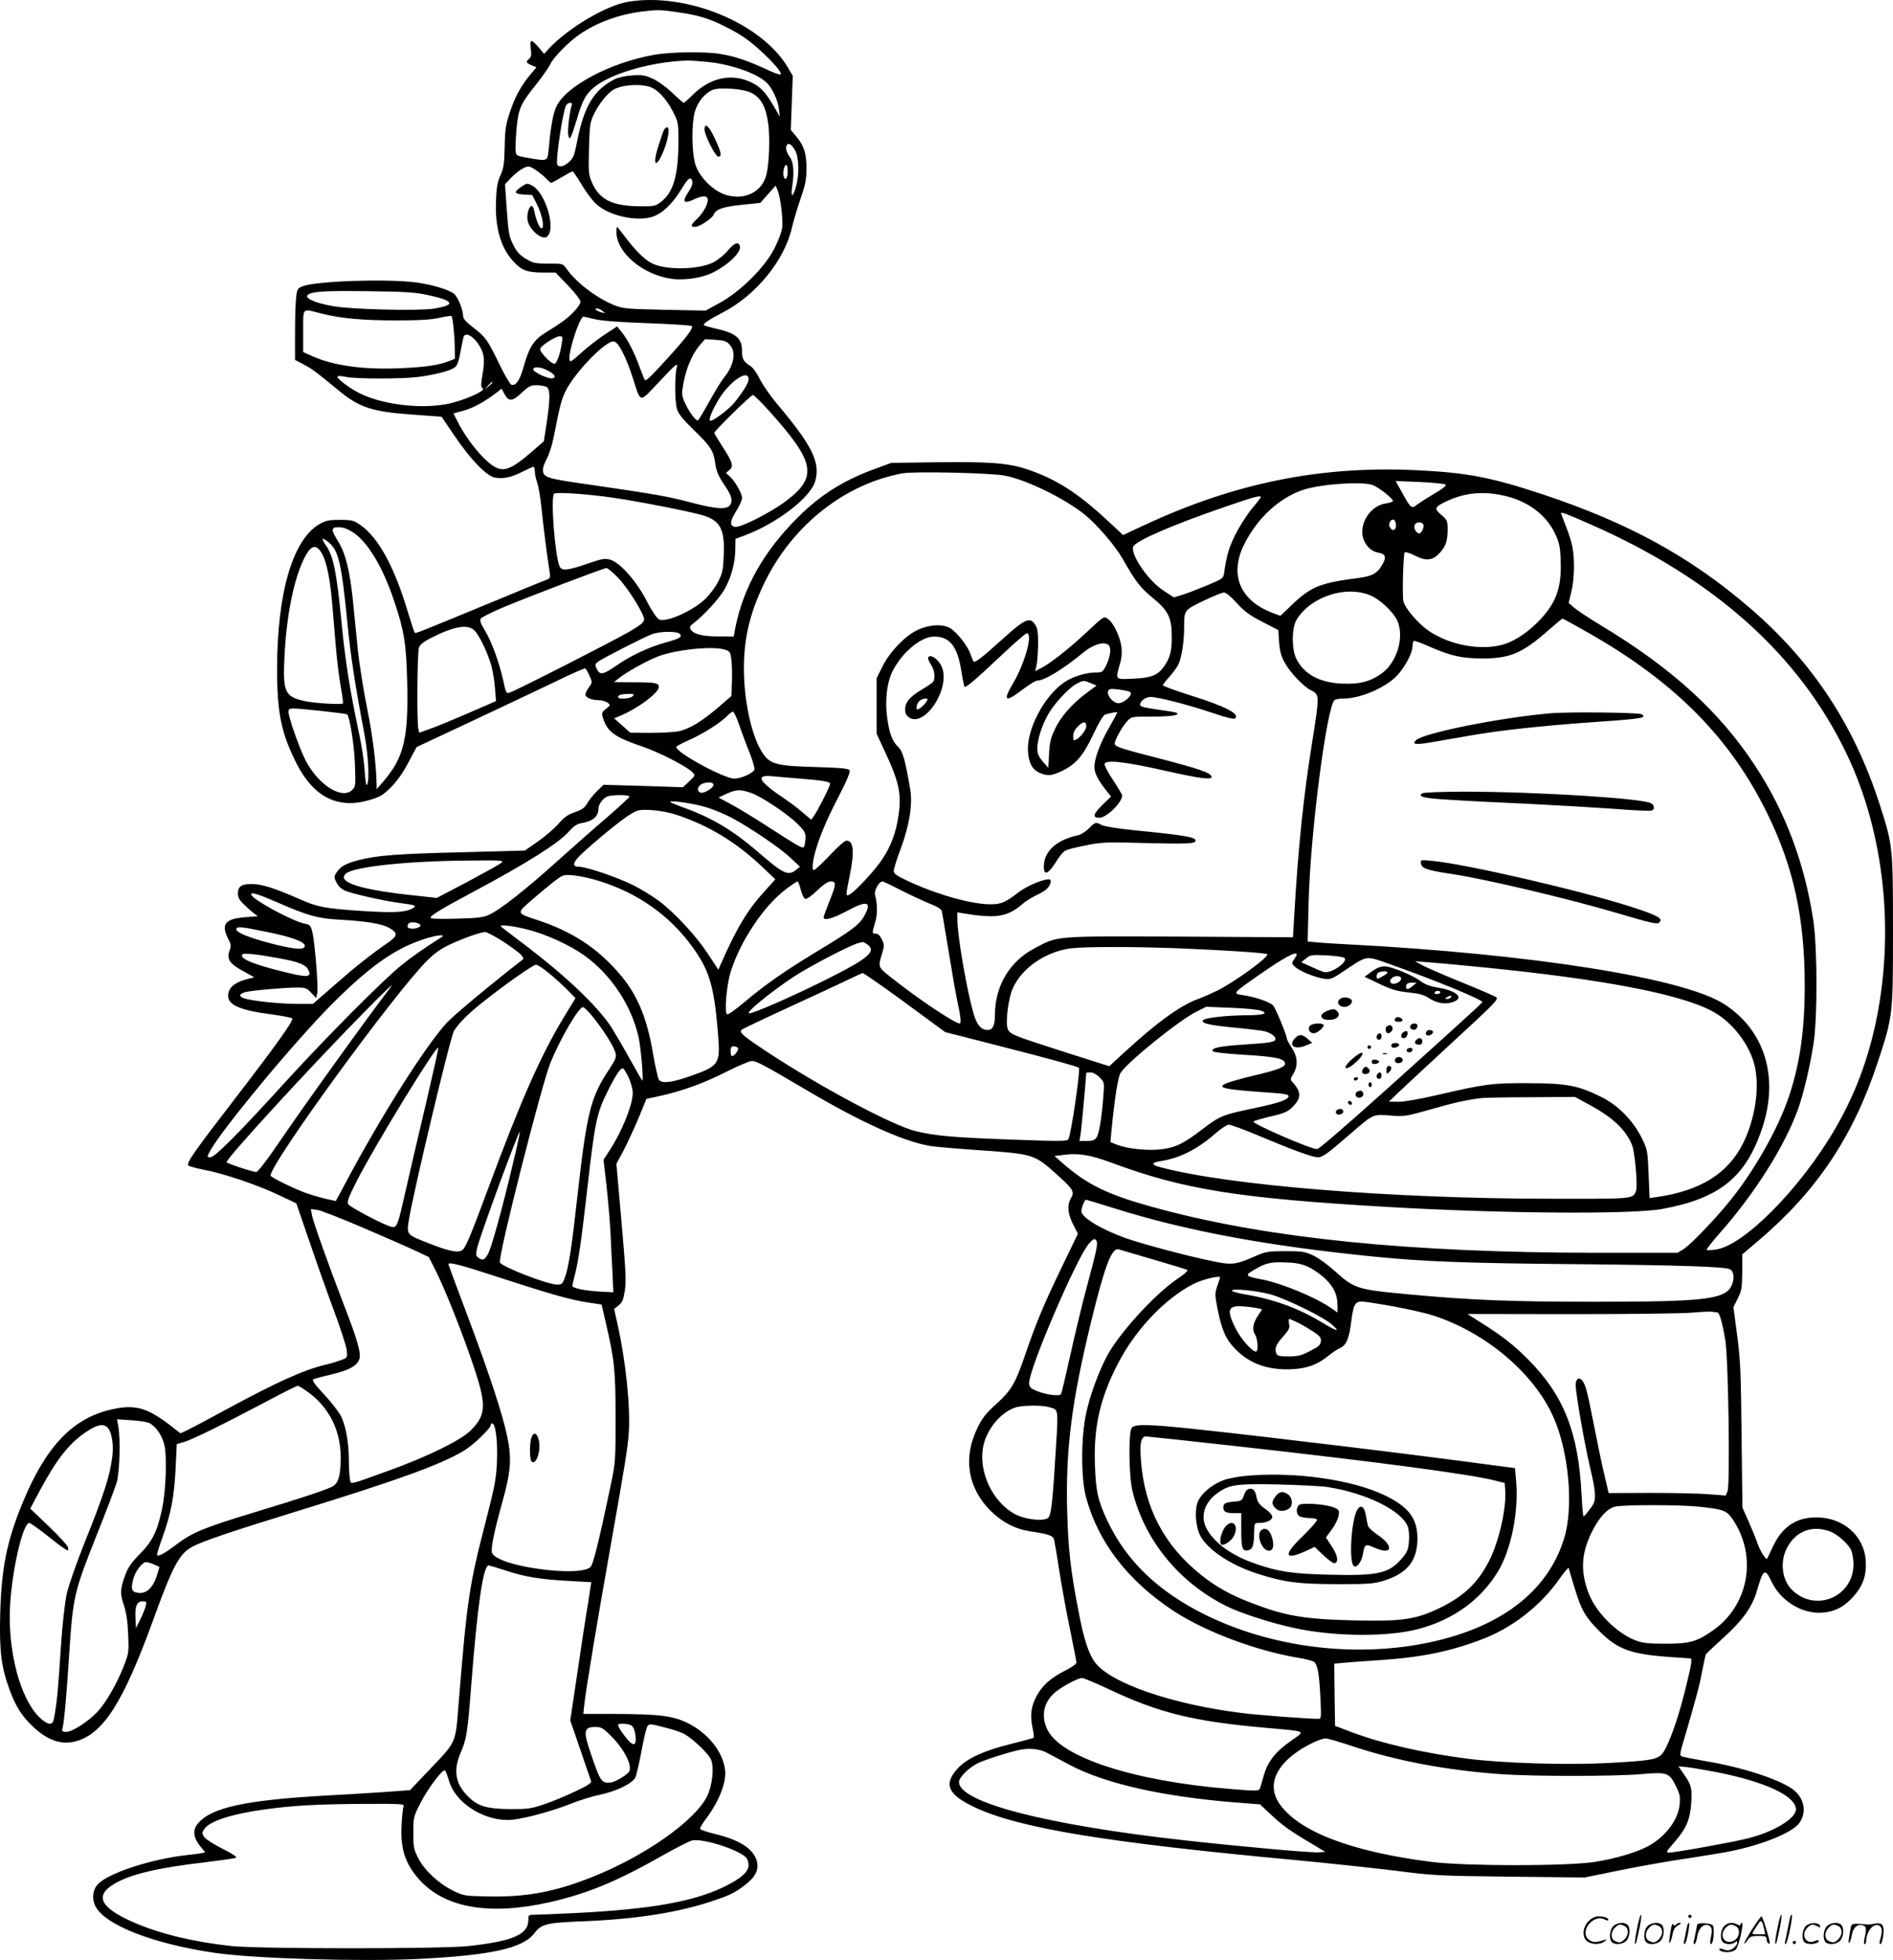 <svg version="1.0" xmlns="http://www.w3.org/2000/svg"
  viewBox="0 0 1160.342 1200.71"
 preserveAspectRatio="xMidYMid meet">
<g transform="translate(-1.158,1200.983) scale(0.1,-0.1)"
fill="#000000" stroke="none">
<path d="M3862 11999 c-134 -22 -367 -160 -486 -287 l-29 -32 -34 40 c-46 53
-56 51 -48 -8 5 -38 3 -51 -9 -61 -23 -19 -20 -27 14 -41 l30 -12 -31 -37
c-61 -72 -100 -142 -130 -233 -27 -80 -32 -109 -34 -218 -2 -105 -7 -133 -26
-175 -18 -39 -24 -73 -27 -150 -7 -167 27 -289 104 -374 52 -58 86 -71 190
-71 l71 0 77 -80 c42 -44 76 -88 76 -99 0 -11 -19 -39 -43 -63 -42 -43 -69
-62 -179 -131 -66 -41 -95 -89 -128 -208 -21 -78 -48 -116 -74 -106 -9 4 -43
62 -76 131 -71 146 -82 161 -161 222 -41 31 -59 52 -59 68 0 37 -30 112 -53
134 -29 26 -137 59 -239 72 -184 23 -617 8 -694 -25 -28 -11 -32 -18 -37 -66
-4 -30 -7 -128 -7 -219 l0 -165 53 -28 c52 -27 82 -50 214 -159 129 -106 204
-131 465 -149 l166 -12 79 -116 c97 -144 196 -247 248 -257 52 -9 101 1 169
36 32 16 63 30 67 30 5 0 9 -13 9 -29 0 -16 7 -47 15 -70 8 -22 19 -89 25
-148 12 -116 36 -308 49 -386 7 -44 6 -49 -13 -57 -12 -4 -165 -67 -341 -140
-463 -191 -466 -192 -471 -187 -3 3 -23 63 -44 133 -83 276 -180 451 -289 527
-42 29 -52 32 -126 32 -69 0 -86 -4 -127 -27 -163 -96 -258 -423 -258 -889 0
-270 27 -396 122 -582 106 -204 255 -276 449 -217 61 18 80 30 128 78 36 36
75 91 106 151 l50 94 335 157 c184 86 415 196 514 243 98 48 182 85 185 82 4
-2 16 -22 26 -45 18 -40 18 -41 -3 -70 -12 -16 -22 -36 -22 -45 0 -19 39 -35
84 -35 18 0 41 -7 52 -15 18 -14 18 -15 -10 -38 -27 -22 -28 -25 -17 -60 27
-82 73 -114 238 -170 102 -34 279 -125 310 -159 17 -19 16 -21 -21 -55 l-38
-36 -244 8 -243 7 -40 -39 c-22 -21 -48 -54 -59 -73 -15 -28 -30 -39 -75 -55
-44 -15 -68 -32 -102 -72 -25 -28 -81 -77 -126 -108 l-80 -56 -377 -10 c-405
-10 -525 -19 -640 -48 -81 -21 -114 -39 -138 -77 -16 -24 -16 -28 0 -60 11
-23 29 -40 53 -51 48 -19 225 -60 328 -74 110 -15 116 -17 82 -36 -45 -23
-118 -26 -307 -14 -226 15 -273 24 -383 73 -150 66 -228 91 -288 92 -67 1 -89
-14 -89 -59 0 -27 10 -42 56 -84 30 -28 61 -52 67 -53 7 0 -27 -4 -75 -7 -126
-9 -153 -42 -108 -132 19 -35 19 -44 8 -75 -18 -50 2 -79 85 -124 l67 -37 -59
-16 c-66 -19 -101 -52 -101 -98 0 -57 76 -89 270 -114 63 -9 118 -19 123 -24
11 -11 -100 -166 -358 -501 -242 -314 -293 -386 -279 -400 5 -5 48 -17 94 -26
119 -22 332 -94 460 -155 l108 -51 78 -227 c42 -124 110 -316 151 -426 41
-110 77 -221 80 -246 5 -46 5 -46 -33 -61 -22 -8 -64 -21 -94 -28 -133 -31
-297 -105 -595 -266 -121 -66 -237 -127 -258 -137 l-39 -18 -71 55 c-136 103
-211 123 -349 92 -240 -53 -405 -226 -548 -573 -96 -232 -130 -402 -137 -678
-6 -228 6 -328 57 -466 37 -102 75 -162 145 -228 90 -85 177 -114 267 -87 165
48 287 242 468 740 120 331 160 406 238 449 62 34 245 96 642 218 617 190 880
285 1021 369 61 36 169 139 169 161 0 5 4 9 9 9 20 0 34 -109 29 -232 -5 -110
-13 -151 -72 -381 -98 -378 -112 -475 -161 -1077 -24 -287 -5 -246 -204 -456
l-96 -101 -165 -12 c-91 -6 -248 -16 -350 -21 -494 -28 -702 -73 -785 -171
-34 -41 -29 -85 14 -140 l31 -37 -28 -6 c-15 -2 -54 -8 -87 -11 -216 -24 -480
-110 -543 -178 -32 -34 -38 -86 -17 -132 56 -117 352 -233 735 -289 243 -35
885 -54 1244 -37 447 22 642 65 713 157 44 58 72 65 307 74 318 13 570 53 777
121 114 38 139 50 205 99 65 49 89 95 75 148 -21 75 -103 129 -254 166 -50 12
-92 26 -94 32 -2 5 15 34 38 64 80 107 125 224 115 299 -15 113 -108 227 -233
287 -90 43 -173 53 -447 54 l-189 0 7 63 c9 85 84 537 152 917 101 573 113
644 120 745 10 159 -18 431 -68 658 l-22 98 28 22 c22 18 29 35 38 92 9 59 5
127 -21 422 l-31 353 44 82 c24 46 65 135 92 199 l48 117 75 16 c139 30 275
79 411 148 74 37 146 68 160 68 29 0 74 -24 345 -184 321 -189 576 -305 739
-335 30 -6 160 -17 288 -26 354 -24 359 -26 493 -146 104 -93 115 -110 92
-148 -25 -43 -21 -96 12 -161 l30 -58 -98 -203 c-112 -232 -160 -347 -225
-538 -61 -178 -85 -218 -177 -302 -62 -55 -86 -86 -114 -143 -92 -184 -63
-370 79 -512 72 -71 152 -112 246 -126 110 -16 137 -26 143 -51 3 -12 18 -98
32 -192 15 -93 44 -255 66 -359 21 -104 39 -195 39 -202 0 -8 -32 -30 -70 -49
-87 -44 -138 -89 -173 -153 -35 -64 -42 -119 -27 -192 7 -33 11 -63 8 -66 -3
-2 -66 -20 -141 -38 -165 -41 -269 -89 -325 -150 -90 -98 -60 -162 111 -241
273 -126 803 -213 1957 -320 211 -20 490 -50 620 -66 223 -29 258 -31 695 -36
l460 -5 225 46 c124 25 306 57 405 71 99 15 221 35 270 45 197 41 375 114 416
172 48 67 30 155 -41 207 -85 62 -319 137 -535 172 -74 13 -140 26 -147 30 -9
6 -8 20 4 61 87 295 108 376 123 458 10 52 20 100 24 106 3 5 52 51 108 102
118 107 175 187 204 286 38 134 50 141 89 58 52 -112 173 -192 290 -192 86 0
151 30 212 99 60 67 82 131 76 222 -11 152 -139 263 -303 263 -125 0 -211 -59
-268 -183 -17 -36 -32 -68 -33 -70 -8 -9 -44 48 -59 93 -9 27 -34 88 -55 135
l-38 86 -5 440 c-4 384 -7 462 -27 613 l-23 174 26 52 c24 47 27 64 28 162 l0
109 100 85 c357 303 580 637 729 1088 95 288 95 286 95 812 0 515 -1 521 -81
770 -157 488 -413 876 -797 1206 -363 312 -740 519 -1265 694 -317 105 -464
134 -772 149 -591 29 -1116 -77 -1669 -334 l-135 -63 -99 92 c-183 169 -312
251 -490 311 -114 38 -231 47 -547 43 l-285 -4 -85 -31 c-204 -73 -345 -161
-488 -303 -207 -206 -333 -428 -382 -672 l-11 -58 -92 1 c-100 0 -154 14 -171
42 -9 15 -6 22 18 40 59 44 152 145 186 202 42 70 69 168 69 252 l1 62 55 20
c200 75 407 234 434 334 32 115 -19 218 -238 477 -39 47 -85 113 -102 148 -17
35 -42 70 -57 79 -42 26 -52 43 -52 93 0 77 -35 108 -157 136 -37 8 -71 18
-76 21 -11 7 29 34 114 78 204 105 379 319 425 520 9 39 32 117 52 175 30 86
37 119 37 185 0 95 -14 140 -61 197 l-35 42 6 165 6 166 -29 50 c-161 273
-622 463 -980 404z m303 -64 c126 -18 190 -37 288 -86 102 -51 154 -87 239
-167 74 -70 114 -119 104 -129 -3 -3 -45 12 -93 35 -111 51 -192 78 -274 91
-93 16 -303 13 -403 -4 -270 -47 -544 -191 -604 -318 -20 -41 -34 -119 -47
-259 -8 -78 -3 -77 -130 -55 -68 12 -70 13 -73 44 -2 18 1 79 6 136 12 123 23
149 122 272 39 50 77 104 85 122 16 38 114 138 179 182 106 73 237 121 381
140 100 12 109 12 220 -4z m190 -305 c143 -16 293 -69 353 -124 35 -31 72
-109 78 -164 l6 -47 -34 58 c-53 92 -86 127 -147 155 -119 54 -249 25 -354
-80 -26 -26 -51 -48 -54 -48 -4 0 -35 27 -69 60 -36 34 -87 72 -120 87 -48 22
-66 25 -128 21 -40 -3 -86 -13 -106 -23 -127 -65 -188 -165 -230 -377 -17 -89
-24 -107 -50 -130 -32 -30 -65 -36 -73 -15 -10 27 34 321 54 360 12 22 44 23
35 1 -13 -34 -27 -157 -21 -182 6 -24 8 -25 16 -9 6 10 22 57 36 104 32 111
53 152 100 193 99 87 354 162 578 169 22 0 81 -4 130 -9z m-371 -149 c51 -12
107 -68 151 -152 34 -66 35 -69 35 -185 0 -208 -31 -313 -107 -371 -34 -26
-43 -28 -127 -27 -171 1 -251 41 -296 146 -21 49 -22 63 -18 209 4 147 6 160
33 215 30 61 84 127 119 146 49 26 141 35 210 19z m633 -40 c60 -30 90 -87
104 -192 11 -87 5 -246 -12 -311 -27 -104 -131 -156 -245 -123 -77 22 -163
106 -189 184 -24 74 -26 254 -3 331 18 57 61 110 108 129 42 18 189 7 237 -18z
m268 -352 c24 -41 27 -148 6 -222 -19 -67 -34 -70 -24 -5 14 95 9 155 -15 187
-22 30 -28 61 -15 75 12 11 27 0 48 -35z m-45 -128 c0 -44 -15 -63 -25 -32 -7
23 4 71 16 71 5 0 9 -18 9 -39z m-1534 0 c21 -15 48 -38 58 -50 11 -11 22 -21
26 -21 4 0 34 16 66 35 32 19 61 35 65 35 4 0 29 -36 56 -81 26 -45 66 -98 89
-119 76 -70 238 -108 339 -80 61 17 125 77 179 164 46 76 61 88 71 56 4 -14
-3 -35 -24 -67 -41 -61 -29 -75 38 -43 52 24 81 22 81 -6 0 -28 -29 -80 -65
-114 -41 -40 -43 -50 -12 -50 26 0 105 52 113 75 13 33 60 49 173 60 l113 12
47 53 47 53 11 -26 c18 -39 36 -184 29 -234 -3 -24 -25 -81 -48 -126 -59 -116
-207 -262 -332 -331 l-89 -49 -251 5 c-236 5 -255 7 -311 29 -108 44 -234 140
-292 224 -21 30 -23 30 -110 30 -82 0 -94 3 -139 30 -37 23 -56 43 -77 86 -25
49 -29 74 -39 213 l-11 157 34 36 c39 41 87 73 110 73 9 0 34 -13 55 -29z
m-670 -759 c161 -35 172 -61 34 -83 -95 -15 -502 -5 -615 15 -117 20 -185 52
-153 72 30 19 101 23 363 20 235 -3 295 -7 371 -24z m1070 -98 c18 -14 18 -15
-6 -8 -31 8 -50 24 -29 24 8 0 24 -7 35 -16z m-1728 -14 c123 -31 253 -43 462
-43 141 0 214 4 265 16 38 8 72 13 74 11 8 -8 19 -115 20 -190 l1 -72 -38 -15
c-60 -24 -141 -36 -295 -43 -224 -10 -408 15 -539 73 l-58 26 0 128 c0 148 -9
139 108 109z m1677 -35 c40 -10 149 -19 324 -25 145 -5 268 -13 273 -18 11
-11 -28 -64 -144 -192 -107 -118 -136 -146 -144 -138 -2 3 -16 36 -30 74 -31
89 -78 180 -113 221 l-27 33 -76 -50 c-41 -27 -106 -77 -144 -112 -62 -56 -69
-60 -72 -40 -7 48 63 262 86 262 4 0 34 -7 67 -15z m-729 -130 c18 -20 39 -55
45 -78 10 -39 10 -61 -7 -166 -5 -31 -3 -45 7 -51 22 -14 -128 -79 -223 -96
-166 -31 -393 -2 -531 66 -66 33 -146 94 -136 104 4 4 26 2 50 -3 55 -13 340
-13 439 -1 104 13 201 38 228 58 17 13 25 36 37 100 8 45 17 87 20 92 12 19
38 10 71 -25z m529 -20 c-9 -61 -29 -118 -43 -123 -19 -6 -96 73 -89 92 8 21
95 76 120 76 17 0 19 -5 12 -45z m1031 -9 c40 -45 24 -127 -38 -201 -14 -17
-53 -81 -87 -142 -34 -62 -66 -115 -71 -118 -12 -7 -55 51 -81 109 -19 43 -20
54 -9 113 15 90 54 183 97 233 l36 42 65 -4 c55 -4 68 -8 88 -32z m-660 -40
c18 -33 47 -105 64 -160 52 -160 36 -158 166 -21 100 106 112 116 104 85 -13
-47 -13 -205 1 -255 8 -29 34 -62 104 -130 102 -99 120 -126 130 -200 8 -55
20 -82 64 -147 38 -57 46 -88 27 -113 -20 -28 -83 -24 -226 13 -149 40 -231
54 -594 107 -318 45 -326 48 -326 101 0 12 11 41 24 65 13 24 32 82 41 129 40
202 48 232 75 287 58 115 246 308 294 301 14 -2 31 -22 52 -62z m-452 -119
c41 -22 49 -40 22 -45 -23 -5 -116 39 -116 54 0 21 50 17 94 -9z m1226 -50 c0
-23 -30 -73 -87 -144 -37 -45 -139 -120 -149 -110 -9 9 12 61 52 128 66 111
184 192 184 126z m-1570 -20 c0 -2 -10 -12 -22 -23 l-23 -19 19 23 c18 21 26
27 26 19z m331 -27 c24 -13 24 -71 1 -225 l-17 -109 -80 -69 c-101 -88 -152
-113 -200 -97 -65 21 -183 158 -248 286 l-26 51 65 18 c58 16 131 56 205 114
l25 20 19 -35 c25 -46 48 -44 106 11 41 38 54 45 89 45 23 0 50 -5 61 -10z
m1369 -152 c279 -311 295 -400 99 -548 -93 -70 -276 -163 -311 -158 -35 5 -33
36 7 98 19 30 35 66 35 80 0 28 -44 104 -78 134 l-21 18 21 18 c28 22 21 48
-42 144 -27 42 -50 80 -50 84 0 12 224 232 237 232 6 0 53 -46 103 -102z
m1440 -392 c131 -24 366 -139 491 -239 74 -60 186 -190 231 -269 81 -142 109
-178 182 -238 99 -81 120 -123 120 -240 1 -90 -10 -132 -51 -188 -37 -50 -76
-65 -185 -70 -113 -5 -110 -8 -82 89 11 35 14 71 10 103 -7 62 -50 152 -82
173 -28 18 -21 23 -141 -89 -96 -90 -216 -184 -266 -209 l-40 -21 9 39 c4 21
8 79 9 128 0 71 -4 97 -18 118 -33 50 -62 37 -211 -98 -114 -103 -158 -137
-167 -128 -3 5 -12 25 -19 46 -15 47 -81 132 -123 158 -42 25 -111 25 -184 -3
-79 -29 -185 -135 -233 -233 l-35 -70 0 -170 0 -170 51 -110 c86 -183 102
-259 84 -385 -15 -108 -45 -190 -99 -272 -46 -70 -166 -199 -203 -219 -23 -12
-23 -6 2 116 30 148 24 215 -20 215 -10 0 -54 -38 -102 -90 -47 -49 -90 -90
-97 -90 -9 0 -10 13 -6 48 13 88 66 227 150 388 57 110 80 165 74 175 -6 11
-52 15 -211 20 -236 6 -277 17 -323 87 -58 88 -103 269 -112 452 -10 217 27
392 127 595 172 349 490 600 844 665 73 13 535 3 626 -14z m2703 -55 c6 -6
-21 -27 -69 -55 -44 -26 -91 -56 -107 -68 -33 -27 -38 -23 -92 76 l-39 69 149
-6 c82 -4 153 -11 158 -16z m-452 -1 c35 -10 129 -83 129 -100 0 -4 -21 -11
-47 -15 -86 -13 -155 -112 -139 -199 10 -52 50 -95 97 -102 46 -8 51 -29 19
-81 -28 -47 -60 -63 -142 -74 -234 -30 -290 -53 -405 -162 l-73 -70 -48 18
c-201 76 -267 236 -173 422 81 161 216 285 364 333 107 34 341 51 418 30z
m-4646 -80 c157 -23 461 -83 541 -106 110 -32 139 -85 132 -246 -4 -91 -8
-110 -35 -163 -17 -33 -54 -82 -82 -108 -56 -53 -172 -113 -237 -123 -38 -6
-43 -4 -67 27 -13 19 -35 54 -47 79 -63 125 -165 242 -228 261 -33 9 -49 7
-141 -25 -126 -43 -158 -46 -171 -12 -28 76 -54 418 -32 441 11 12 210 -2 367
-25z m5448 15 c149 -31 265 -116 321 -235 26 -56 31 -79 34 -166 5 -123 -14
-207 -64 -283 -73 -109 -198 -207 -297 -232 -137 -35 -318 0 -445 84 -64 43
-147 138 -158 183 -8 32 -1 291 8 300 5 4 33 -5 63 -20 69 -36 110 -30 154 19
36 42 46 71 46 144 0 50 -3 56 -39 87 -47 40 -42 49 44 88 104 47 212 57 333
31z m-1483 -11 c0 -3 -25 -36 -56 -72 -30 -37 -75 -107 -100 -157 -40 -81 -53
-125 -69 -235 -5 -34 -8 -36 -111 -79 -58 -24 -126 -50 -151 -57 l-46 -14 -64
42 c-98 63 -213 237 -182 274 32 39 243 129 534 230 199 69 245 82 245 68z
m2020 -166 c758 -333 1279 -799 1569 -1403 236 -489 300 -1112 175 -1675 -52
-230 -130 -431 -247 -631 -211 -361 -557 -711 -728 -734 -28 -4 -53 -5 -56 -2
-3 3 32 48 77 99 216 243 401 536 483 763 34 95 72 257 94 395 26 164 25 595
-1 765 -53 347 -171 662 -355 942 -219 334 -510 599 -950 864 -68 41 -139 88
-159 105 l-35 30 16 67 c19 74 22 198 7 276 -5 28 -23 86 -40 127 -16 42 -30
78 -30 80 0 9 40 -6 180 -68z m-1192 3 c5 -34 -16 -51 -33 -27 -10 14 -11 24
-4 38 13 24 33 18 37 -11z m168 -5 c7 -19 -14 -58 -28 -54 -19 7 -32 34 -25
52 8 20 46 21 53 2z m-6564 -45 c93 -59 187 -215 258 -430 59 -177 71 -252 77
-471 10 -365 -18 -482 -152 -635 l-35 -40 0 30 c-2 120 -24 300 -59 470 -22
110 -47 269 -56 353 -8 83 -22 219 -30 301 -19 185 -45 289 -90 363 -46 74
-46 88 3 88 25 0 54 -10 84 -29z m-143 -66 c58 -50 76 -126 112 -490 19 -201
50 -399 104 -680 24 -129 33 -287 16 -313 -5 -8 -10 26 -14 85 -3 54 -18 152
-32 218 -59 276 -87 454 -111 702 -28 291 -49 397 -94 461 -33 47 -26 54 19
17z m-42 -70 c28 -51 49 -158 62 -315 6 -69 15 -186 22 -260 6 -74 19 -180 29
-235 10 -55 16 -102 14 -104 -8 -9 -168 0 -231 13 -125 27 -138 54 -128 266
11 237 51 453 110 585 47 107 83 121 122 50z m1812 -143 c61 -63 161 -223 161
-257 0 -16 -21 -34 -87 -73 -92 -54 -702 -365 -739 -376 -19 -6 -22 1 -38 76
-24 109 -69 233 -112 305 -25 41 -33 62 -26 73 5 8 67 39 138 69 160 67 614
240 633 241 7 0 38 -26 70 -58z m4618 -112 c54 -24 129 -94 156 -145 50 -98 6
-259 -91 -330 -71 -51 -136 -68 -245 -63 -137 6 -231 57 -279 151 -30 59 -29
191 1 240 88 144 307 214 458 147z m-825 -44 c46 -51 77 -74 156 -115 l99 -51
5 -73 c4 -55 12 -86 33 -124 32 -60 114 -147 159 -170 57 -29 57 -27 12 -312
-55 -342 -87 -650 -112 -1084 l-7 -119 -691 4 c-775 3 -746 6 -890 -70 -157
-82 -246 -232 -246 -414 0 -60 -14 -88 -43 -88 -41 0 -66 28 -87 98 -41 138
-99 475 -100 575 l0 48 33 -6 c204 -34 273 -23 365 56 17 16 56 40 85 54 59
27 83 50 89 80 2 15 -2 19 -18 18 -41 -4 -132 -44 -174 -76 -87 -66 -111 -77
-177 -77 -116 0 -324 58 -505 142 -71 33 -88 45 -88 63 0 12 18 69 40 128 55
146 77 278 61 371 -30 177 -46 234 -73 259 -37 35 -56 85 -69 186 -13 101 -1
207 31 273 56 117 175 218 257 218 96 0 143 -58 167 -209 8 -51 17 -96 20 -98
8 -8 70 45 230 196 76 72 144 131 152 131 38 0 -11 -179 -81 -300 -69 -116
-55 -128 54 -45 40 30 80 55 89 55 45 0 159 69 290 177 57 46 121 64 148 42
20 -16 12 -73 -16 -130 -19 -36 -23 -39 -63 -39 -60 0 -143 -26 -193 -61 -124
-85 -231 -291 -221 -425 5 -71 28 -111 74 -130 48 -20 73 -17 141 16 82 42
125 93 187 225 34 72 60 115 72 118 44 12 73 17 73 12 0 -2 -22 -44 -49 -91
-56 -97 -91 -191 -91 -243 0 -37 21 -79 72 -143 l30 -38 -51 -49 c-59 -58 -65
-81 -21 -81 45 0 140 94 140 137 0 5 -25 47 -55 93 -31 46 -54 91 -53 99 6 28
118 16 359 -38 231 -52 304 -61 297 -38 -8 23 -74 46 -303 106 -246 63 -279
74 -290 90 -8 14 41 104 76 143 27 28 27 28 156 28 116 0 170 9 147 23 -5 3
-45 10 -89 16 -118 17 -135 21 -135 34 0 22 34 47 64 47 47 0 225 -46 375 -96
91 -31 137 -42 144 -35 29 29 -63 75 -290 146 -84 27 -153 52 -153 57 0 5 17
27 39 51 21 23 45 56 54 73 21 40 37 140 37 229 0 108 -1 106 118 164 58 28
115 51 126 51 13 0 43 -25 78 -64z m2163 -187 c525 -299 865 -643 1090 -1104
160 -326 228 -637 229 -1045 0 -277 -28 -480 -95 -682 -64 -195 -211 -456
-362 -643 -92 -114 -242 -270 -285 -297 l-37 -23 -505 0 c-1128 1 -1988 87
-2660 266 -326 87 -450 146 -615 292 l-40 35 59 7 c90 12 163 -1 293 -49 439
-163 774 -217 1688 -270 697 -41 1501 -47 1688 -12 351 65 511 195 611 497
103 310 15 597 -233 757 -247 160 -1178 308 -2316 367 -60 3 -139 8 -174 11
l-64 6 6 241 c10 418 112 1208 160 1239 6 4 29 8 51 8 106 0 261 67 331 141
50 54 95 139 95 181 0 15 3 29 8 31 4 3 48 -13 97 -35 131 -57 194 -71 320
-72 173 -1 251 33 414 178 41 36 77 66 80 66 4 0 78 -41 166 -91z m-6836 19
c30 -27 86 -146 106 -222 8 -33 18 -94 21 -135 l6 -76 -158 -69 c-88 -38 -193
-82 -235 -97 l-77 -28 -6 22 c-10 37 -7 474 4 501 6 17 31 36 72 57 142 72
225 87 267 47z m1260 -22 c16 -19 1 -28 -94 -54 -104 -30 -208 -79 -300 -143
-79 -54 -97 -57 -117 -14 -10 22 -8 28 8 40 25 20 286 153 333 170 49 18 155
19 170 1z m279 -97 c28 -9 31 -16 37 -62 3 -29 5 -90 3 -137 l-3 -84 -79 -68
c-102 -88 -181 -136 -246 -148 -29 -6 -107 -10 -174 -10 l-121 1 -49 44 -50
44 47 20 c103 44 227 138 227 172 0 25 -20 29 -153 29 l-122 1 29 23 c42 35
167 105 235 132 109 44 346 69 419 43z m2239 -204 l36 -15 -59 -44 c-88 -64
-161 -147 -196 -223 -26 -54 -33 -84 -36 -152 l-5 -85 -33 38 c-27 32 -34 48
-34 83 0 51 28 139 66 206 35 63 127 163 173 187 44 23 43 23 88 5z m241 -54
c25 -14 -39 -73 -74 -69 -33 4 -69 49 -60 74 5 14 15 16 63 10 30 -4 63 -10
71 -15z m-3048 -26 c-13 -16 -90 -21 -90 -6 0 13 19 19 64 20 33 1 37 -1 26
-14z m-1905 -91 c83 -9 152 -18 154 -20 16 -15 43 -181 48 -300 5 -135 5 -142
-16 -163 -62 -62 -206 28 -285 178 -38 73 -106 265 -106 300 0 26 6 26 205 5z
m2558 -87 c16 -45 44 -122 64 -170 19 -49 32 -95 29 -102 -8 -22 -82 -55 -123
-55 -64 0 -360 161 -356 194 1 5 35 23 76 41 85 37 200 110 236 149 14 14 29
26 35 26 6 0 24 -37 39 -83z m2127 -6 c0 -22 -34 -67 -61 -81 -17 -10 -19 -7
-19 20 0 22 10 41 30 61 31 31 50 31 50 0z m-1755 -321 c146 -12 185 -19 185
-32 0 -14 -78 -169 -99 -196 l-17 -24 -52 44 c-28 25 -78 62 -109 83 -164 110
-186 151 -73 139 25 -2 99 -9 165 -14z m-530 -39 c0 -19 -61 -55 -80 -47 -25
9 -18 43 13 55 36 13 67 9 67 -8z m231 -49 c64 -23 214 -122 282 -187 43 -43
52 -57 51 -86 0 -19 -4 -42 -7 -52 -8 -20 -12 -18 -243 131 -70 45 -162 101
-205 124 l-78 42 49 23 c60 27 84 28 151 5z m-746 -22 c0 -5 -62 -62 -137
-127 -76 -65 -214 -187 -308 -271 -190 -171 -347 -295 -415 -326 -38 -17 -70
-21 -202 -24 -105 -3 -158 -1 -158 6 0 13 72 57 260 157 330 176 527 300 589
371 26 30 49 46 72 50 76 13 109 41 109 92 0 24 28 62 54 72 29 12 136 12 136
0z m475 -67 c44 -13 114 -43 155 -65 112 -60 296 -185 359 -245 l56 -53 -25
-20 c-48 -38 -77 -24 -235 113 -150 129 -278 206 -449 268 -47 17 -86 33 -86
36 0 12 150 -10 225 -34z m-180 -47 c195 -66 360 -166 520 -318 l79 -75 -62
-69 c-109 -119 -174 -227 -275 -457 l-12 -28 -64 97 c-72 110 -202 251 -301
325 -36 27 -104 69 -153 94 -97 49 -290 115 -337 115 -43 0 -39 25 13 75 81
77 252 217 302 246 46 28 56 30 130 26 51 -3 109 -14 160 -31z m-1084 -295
c-12 -9 -106 -61 -207 -115 l-185 -97 -183 20 c-300 34 -432 80 -373 130 52
42 384 77 762 79 204 2 209 1 186 -17z m599 -107 c244 -75 442 -216 583 -415
98 -138 126 -235 149 -514 16 -198 12 -204 -179 -271 -104 -36 -163 -43 -182
-20 -6 8 -22 78 -36 157 -38 228 -98 370 -213 501 -136 155 -286 252 -498 322
-130 43 -129 39 -27 127 48 42 110 93 138 114 49 37 51 37 115 32 36 -4 103
-18 150 -33z m1240 -55 c7 -28 19 -53 27 -56 8 -3 38 17 73 51 40 38 67 56 84
56 35 0 34 -17 -9 -123 -19 -48 -35 -91 -35 -97 0 -23 58 -7 147 41 122 66
152 55 100 -36 -29 -51 -80 -89 -286 -213 -200 -121 -319 -204 -447 -312 -52
-44 -100 -78 -106 -74 -17 11 -3 179 22 259 60 192 204 406 341 509 33 25 65
46 69 46 4 0 13 -23 20 -51z m614 -3 c58 -29 137 -66 176 -82 50 -20 72 -33
75 -48 3 -12 20 -118 40 -236 19 -118 43 -258 54 -310 22 -101 26 -140 14
-140 -30 1 -256 152 -412 276 -91 72 -89 65 -60 161 11 37 11 47 -4 78 -11 23
-24 35 -37 35 -24 0 -24 2 -4 70 15 52 15 104 -1 170 -6 25 25 80 46 80 4 0
56 -24 113 -54z m-3814 -78 c182 -79 241 -95 370 -102 170 -10 262 -25 306
-50 55 -30 54 -49 -2 -88 -106 -73 -206 -152 -331 -262 l-133 -116 -97 0
c-104 0 -252 15 -316 31 -44 12 -44 29 -1 41 37 10 240 28 316 28 51 0 60 -3
87 -32 l30 -32 7 28 c8 34 -14 311 -30 376 -10 40 -14 45 -49 52 -76 16 -314
145 -325 176 -6 20 37 7 168 -50z m860 -128 c13 -9 13 -11 0 -20 -22 -14 -70
-12 -70 3 0 8 3 17 7 20 9 10 46 8 63 -3z m666 -35 c112 -28 259 -95 348 -159
161 -115 286 -302 331 -496 15 -63 33 -280 23 -270 -3 3 -40 68 -83 145 -43
77 -92 160 -108 185 -87 130 -280 313 -524 498 -84 63 -153 116 -153 118 0 11
80 1 166 -21z m-1601 -14 c152 -30 235 -61 235 -85 0 -28 -60 -24 -207 14
-131 34 -213 67 -213 86 0 20 26 18 185 -15z m1450 -59 c50 -32 99 -69 110
-81 17 -20 18 -24 5 -34 -184 -143 -418 -337 -460 -383 -132 -144 -405 -575
-623 -986 l-57 -106 -63 14 c-34 8 -89 24 -122 36 -75 27 -215 96 -215 106 0
76 768 1129 962 1319 44 44 86 73 138 97 89 41 187 75 215 76 11 0 61 -26 110
-58z m-379 25 c-114 -72 -173 -114 -241 -168 -112 -89 -461 -440 -720 -724
-284 -312 -427 -455 -454 -455 -21 0 -21 1 -5 33 66 127 521 676 753 908 223
223 374 331 545 390 85 30 159 39 122 16z m2612 -43 c57 -40 9 -83 -218 -198
-219 -111 -485 -228 -507 -224 -22 4 124 124 272 223 92 61 352 197 400 208
11 3 22 5 25 6 3 0 16 -6 28 -15z m1917 -24 c286 -12 526 -28 534 -36 14 -15
-195 -167 -306 -223 -35 -17 -89 -41 -120 -52 -108 -40 -249 -142 -445 -322
l-97 -89 -268 85 c-327 105 -341 110 -355 145 -14 37 4 186 31 246 55 125 200
225 356 246 88 11 384 11 670 0z m-5521 -61 c118 -22 159 -38 176 -68 27 -52
-2 -53 -184 -6 -161 41 -234 73 -220 97 7 11 81 4 228 -23z m6236 23 c0 -4 -8
-18 -17 -31 -16 -23 -15 -25 10 -47 30 -26 125 -64 179 -71 33 -5 48 1 120 50
147 97 126 94 285 38 277 -98 566 -217 561 -231 -2 -4 -105 -99 -229 -211
-485 -439 -769 -689 -784 -689 -40 0 -399 156 -390 169 2 4 49 18 104 31 83
19 106 29 134 57 55 53 56 93 5 149 -19 21 -19 22 1 55 30 50 27 105 -9 159
-16 25 -30 50 -30 55 -1 23 -68 186 -85 205 -20 22 -111 53 -188 64 -61 9 -60
10 96 119 156 109 237 153 237 129z m293 -21 c24 -24 -84 -98 -126 -86 -12 3
-48 18 -80 33 l-59 27 29 23 c26 22 34 23 127 19 54 -3 103 -10 109 -16z m847
-57 c729 -72 1204 -162 1405 -268 125 -65 236 -210 264 -344 28 -133 0 -316
-70 -460 -92 -190 -262 -297 -535 -336 l-41 -6 -6 147 c-6 143 -7 149 -42 221
-54 108 -146 202 -249 252 -143 71 -211 83 -446 84 -225 1 -262 -4 -565 -74
-100 -23 -196 -40 -231 -40 l-59 1 70 67 c39 37 176 164 305 283 276 254 297
276 284 289 -5 5 -99 46 -208 90 -109 44 -219 92 -245 106 l-46 25 80 -6 c44
-3 195 -17 335 -31z m-5721 -38 c36 -30 87 -76 113 -103 l47 -48 -76 -125
c-137 -227 -258 -500 -453 -1025 -104 -280 -139 -366 -159 -388 -22 -26 -79
-16 -206 34 -145 57 -141 53 -127 146 26 164 255 1126 277 1159 32 49 88 105
174 173 130 104 311 231 328 231 9 0 46 -24 82 -54z m2015 -60 c51 -35 164
-117 252 -182 l159 -117 325 -83 c306 -78 487 -128 495 -136 10 -11 -48 -411
-65 -438 -7 -12 -55 -12 -337 -2 -362 13 -479 23 -598 52 -143 35 -584 270
-910 485 -150 99 -174 120 -158 136 5 5 131 65 279 133 148 68 312 144 364
169 52 25 97 46 99 46 2 1 45 -28 95 -63z m-2991 -28 c-141 -184 -535 -731
-688 -957 -71 -104 -123 -171 -133 -171 -22 0 -182 53 -182 60 0 24 504 573
833 908 150 152 201 201 170 160z m1251 -188 c67 -86 122 -175 131 -213 6 -23
-1 -40 -38 -96 -116 -174 -138 -263 -197 -787 -34 -308 -53 -430 -76 -491 -14
-38 -19 -43 -47 -43 -59 0 -341 110 -351 136 -13 34 255 1089 310 1224 63 153
173 340 199 340 8 0 39 -32 69 -70z m4085 49 c52 -18 19 -29 -94 -29 -113 -1
-244 -15 -258 -29 -19 -19 37 -32 186 -46 84 -8 166 -18 182 -21 39 -8 75 -31
75 -48 0 -20 -29 -25 -201 -36 -150 -10 -201 -22 -181 -42 5 -5 90 -14 188
-20 192 -11 247 -23 252 -51 5 -23 -37 -40 -193 -77 -69 -16 -141 -37 -162
-45 -71 -30 -29 -39 290 -61 61 -4 87 -10 87 -19 0 -22 -58 -42 -210 -74 -193
-40 -211 -47 -318 -129 -115 -88 -164 -112 -251 -123 -83 -10 -209 3 -270 27
l-43 17 6 66 c19 196 40 329 55 356 35 62 359 324 466 377 l60 30 150 -6 c83
-3 165 -11 184 -17z m-5119 -580 c-45 -189 -99 -423 -121 -519 -50 -222 -54
-233 -88 -226 -44 10 -254 120 -265 139 -9 14 2 42 54 145 110 215 490 836
498 813 2 -5 -34 -164 -78 -352z m1915 350 c7 -11 -22 -49 -37 -49 -4 0 -8 14
-8 30 0 23 5 30 19 30 11 0 23 -5 26 -11z m-669 -183 c13 -28 24 -69 24 -92 0
-74 -68 -241 -146 -358 l-33 -51 19 -167 c10 -92 21 -221 24 -287 3 -67 8
-174 12 -240 l5 -118 -78 4 c-93 5 -173 21 -173 35 0 6 7 36 15 67 22 84 41
217 75 516 48 423 59 475 126 609 54 108 82 148 96 140 5 -4 21 -30 34 -58z
m2885 4 c30 -30 30 -30 24 -112 -10 -135 -26 -232 -41 -255 -12 -18 -24 -23
-60 -23 l-46 0 6 33 c5 23 32 319 36 385 0 1 12 2 26 2 15 0 38 -12 55 -30z
m2999 -166 c145 -78 226 -153 265 -248 18 -43 36 -251 25 -281 -19 -51 -9 -50
-524 -49 -982 1 -1980 82 -2394 194 -52 13 -54 27 -4 35 124 19 231 72 346
173 33 29 69 52 80 52 12 0 101 -33 198 -74 200 -84 316 -126 348 -126 28 0
60 23 190 136 153 132 143 128 253 120 89 -7 97 -5 250 38 142 41 219 58 312
69 17 2 152 5 300 5 l270 2 85 -46z m-6595 -365 c-63 -269 -132 -517 -153
-553 -21 -36 -32 -40 -57 -22 -17 12 -18 18 -8 63 19 79 253 716 261 709 2 -2
-17 -91 -43 -197z m3679 -269 c443 -140 942 -233 1606 -299 301 -30 553 -40
1260 -46 604 -6 874 -15 913 -30 25 -10 32 -50 16 -93 -35 -92 -151 -107 -844
-107 -510 0 -758 10 -1135 45 -323 30 -335 34 -460 146 -41 37 -99 79 -130 93
-49 23 -67 26 -170 26 -104 0 -121 -3 -180 -29 -129 -56 -145 -58 -277 -30
-147 30 -427 105 -525 140 -151 55 -268 126 -268 164 0 22 20 70 29 70 3 0 78
-23 165 -50z m-4589 -125 c138 -59 283 -123 323 -142 l72 -34 44 -87 c58 -116
166 -388 234 -592 77 -232 73 -291 -24 -386 -63 -61 -273 -163 -509 -247 -244
-88 -221 -83 -229 -46 -3 17 -6 66 -6 108 0 107 -17 207 -44 266 -12 28 -59
90 -105 139 -59 63 -79 91 -69 96 7 4 57 17 112 30 108 26 156 52 170 93 13
35 -13 123 -96 337 -89 230 -185 500 -194 544 l-7 39 39 -5 c21 -3 152 -54
289 -113z m4489 -81 c7 -19 -2 -60 -65 -294 -27 -102 -71 -285 -98 -407 -27
-122 -52 -227 -56 -234 -10 -15 -97 -3 -152 21 -37 16 -43 23 -43 49 0 87 289
760 364 849 31 36 41 39 50 16z m346 -110 c107 -31 201 -60 208 -63 8 -5 -13
-25 -60 -56 -142 -96 -369 -347 -437 -484 -53 -106 -100 -236 -122 -341 -32
-148 -32 -399 0 -514 74 -274 254 -508 533 -693 194 -128 508 -246 767 -289
46 -7 89 -19 97 -25 22 -18 32 -73 39 -216 6 -125 6 -133 -12 -133 -69 0 -370
23 -473 36 -425 53 -799 182 -895 308 -41 54 -71 146 -104 323 -48 247 -61
371 -68 603 -10 379 27 673 148 1168 83 339 125 450 168 438 9 -3 104 -30 211
-62z m954 -47 c30 -14 78 -48 105 -75 52 -52 71 -96 71 -165 l0 -38 -42 29
c-94 65 -298 149 -413 172 -112 21 -116 26 -57 60 70 42 103 50 193 46 66 -2
100 -9 143 -29z m-4966 -62 c313 -102 446 -140 551 -155 l80 -12 25 -107 c55
-238 60 -289 61 -581 0 -264 -1 -280 -28 -410 -77 -365 -109 -495 -127 -511
-27 -24 -120 -31 -245 -19 -194 19 -346 65 -358 109 -7 28 14 130 63 306 53
191 59 267 31 403 -29 140 -111 388 -247 750 -63 166 -114 305 -114 307 0 16
80 -5 308 -80z m4422 -1 c0 -4 -8 -27 -17 -53 -15 -45 -15 -53 1 -136 27 -137
52 -192 112 -252 89 -90 203 -129 349 -121 90 5 152 28 218 81 23 19 55 41 72
48 40 19 56 56 70 168 14 110 25 124 89 115 145 -20 344 -60 418 -85 319 -105
609 -350 729 -615 97 -213 128 -557 68 -749 -102 -332 -401 -555 -861 -644
-442 -85 -935 -21 -1334 174 -291 143 -486 329 -604 577 -58 122 -72 183 -77
348 -8 228 32 405 139 612 108 211 287 400 465 492 52 27 163 54 163 40z m310
-104 c96 -27 323 -138 375 -184 56 -49 34 -45 -65 15 -140 85 -299 142 -467
169 -40 7 -76 17 -80 22 -10 17 150 2 237 -22z m-73 -86 l21 -6 -23 -34 c-33
-49 -40 -89 -21 -119 18 -27 22 -105 6 -105 -24 0 -93 78 -125 142 -58 117
-47 143 55 134 36 -3 75 -9 87 -12z m2810 -24 c14 0 30 -54 50 -170 19 -112
30 -881 14 -924 l-11 -28 -108 8 c-59 5 -220 8 -358 8 l-252 -1 -26 111 c-15
61 -42 192 -61 290 -42 212 -52 254 -71 283 -20 31 -44 19 -44 -22 0 -52 55
-366 89 -509 33 -137 37 -189 18 -222 -15 -27 -54 -74 -59 -74 -3 0 -8 60 -12
133 -19 381 -109 608 -325 826 -87 88 -159 145 -285 224 l-89 57 634 -1 c349
0 681 4 739 9 58 5 114 8 125 6 11 -2 25 -4 32 -4z m-2564 -66 c29 -15 71 -40
95 -56 35 -24 43 -35 40 -56 -2 -22 -15 -33 -67 -59 -53 -28 -75 -33 -131 -33
-53 0 -69 4 -74 16 -13 33 -5 55 39 104 38 43 44 55 38 80 -3 17 -3 30 1 30 4
0 30 -12 59 -26z m-6062 -431 c122 -93 189 -232 189 -392 0 -102 -12 -150 -43
-173 -23 -18 -163 -65 -502 -168 -287 -87 -366 -119 -459 -190 -76 -57 -112
-77 -122 -67 -2 2 13 53 35 113 52 147 70 244 79 419 l7 148 45 13 c51 15 240
108 505 248 99 53 185 96 192 96 6 0 40 -21 74 -47z m4529 -83 c61 -17 59 -5
44 -250 -19 -314 -28 -406 -45 -426 -22 -27 -141 -15 -208 21 -138 76 -224
262 -192 417 23 107 111 210 202 237 45 12 156 13 199 1z m-5513 -98 c43 -23
81 -80 93 -139 16 -74 8 -280 -15 -387 -29 -137 -60 -200 -135 -275 -49 -49
-73 -83 -88 -123 -34 -91 -36 -118 -12 -189 15 -45 24 -99 27 -179 5 -111 4
-118 -26 -195 -41 -107 -112 -230 -164 -284 -57 -60 -153 -121 -189 -121 -23
0 -28 4 -24 18 10 34 26 210 41 447 24 367 28 386 175 755 55 138 108 277 117
308 18 62 24 261 10 342 l-8 45 89 -6 c48 -3 97 -11 109 -17z m-254 -30 c24
-27 36 -104 27 -176 -16 -122 -49 -226 -174 -537 -48 -121 -95 -255 -106 -306
-11 -53 -26 -185 -35 -319 -17 -264 -23 -325 -37 -411 -9 -56 -13 -63 -33 -63
-13 0 -39 17 -63 40 -118 118 -193 404 -179 680 12 222 79 510 118 510 6 0 50
-31 98 -68 47 -38 98 -77 114 -87 26 -17 27 -17 27 1 0 11 -50 67 -116 130
l-117 112 58 109 c104 194 182 293 287 362 66 45 106 51 131 23z m9748 -482
c154 -16 173 -23 210 -76 154 -225 102 -527 -119 -682 -100 -70 -143 -82 -292
-82 -105 0 -139 4 -182 20 -116 44 -245 173 -289 290 -51 135 -45 243 20 375
45 90 94 143 143 155 50 12 391 12 509 0z m815 -155 c41 -17 101 -71 121 -108
8 -17 15 -56 16 -87 2 -198 -225 -300 -371 -166 -69 62 -84 183 -32 272 56 99
158 133 266 89z m-10281 -199 l34 -15 -14 -48 c-26 -85 -71 -124 -129 -109
-29 7 -33 27 -16 88 12 43 55 98 76 98 8 0 30 -6 49 -14z m2164 -40 c118 -38
205 -52 392 -62 l125 -7 -21 -136 c-13 -75 -42 -265 -65 -423 l-43 -288 61
-177 c33 -98 63 -185 67 -194 4 -12 -19 -27 -102 -66 -59 -28 -146 -64 -193
-79 -75 -25 -99 -28 -206 -27 -133 1 -191 17 -247 71 -83 78 -99 162 -54 269
39 90 44 123 67 418 38 488 73 735 107 735 3 0 54 -15 112 -34z m6546 -110
c40 -131 65 -174 154 -263 108 -106 187 -136 411 -153 74 -5 138 -10 143 -10
13 0 7 -38 -34 -202 -47 -189 -109 -355 -144 -388 -33 -31 -75 -37 -333 -51
-246 -13 -636 -1 -850 26 -269 34 -528 93 -712 162 l-105 40 -3 190 -2 191 67
6 c38 3 136 11 218 16 255 17 437 55 633 132 178 69 350 205 460 362 31 44 57
75 59 70 1 -5 18 -62 38 -128z m-8760 -103 c-3 -16 -18 -53 -33 -83 l-27 -55
-3 62 c-4 74 9 103 44 103 23 0 25 -3 19 -27z m5904 -512 c307 -145 518 -197
961 -236 256 -23 244 -17 162 -75 -102 -71 -148 -129 -173 -214 -11 -39 -22
-77 -25 -83 -4 -16 -27 -16 -191 -2 -584 48 -1032 194 -1112 364 -40 84 -22
168 49 228 45 37 137 86 164 87 10 0 84 -31 165 -69z m-2929 -221 c12 -6 21
-26 26 -56 9 -62 -6 -76 -42 -38 -28 31 -64 84 -64 97 0 10 58 9 80 -3z m225
-18 c33 -8 77 -23 97 -33 50 -25 153 -122 168 -159 20 -48 8 -159 -24 -224
-74 -150 -381 -367 -704 -495 -233 -93 -410 -125 -649 -119 -133 3 -141 4
-206 36 -88 44 -175 125 -212 199 -27 52 -30 68 -30 154 0 93 1 98 42 180 47
92 140 216 153 202 4 -4 15 -33 24 -63 37 -130 202 -240 361 -240 69 0 254 48
381 98 54 22 135 47 179 56 102 21 200 68 220 105 8 16 25 90 39 165 14 76 30
144 37 152 12 15 19 14 124 -14z m-345 -50 c78 -78 129 -179 108 -215 -11 -20
-86 -65 -113 -67 -56 -6 -64 6 -121 174 -49 143 -45 166 29 166 34 0 46 -7 97
-58z m4533 -57 c278 -93 593 -152 932 -175 204 -13 678 -13 845 1 162 14 174
10 216 -77 23 -46 26 -63 21 -110 -9 -91 -81 -189 -182 -248 -69 -41 -210 -83
-340 -103 -174 -26 -785 -26 -995 0 -499 62 -831 191 -942 366 -64 102 -21
216 119 312 56 39 142 79 170 79 12 0 82 -20 156 -45z m-1866 -42 c21 -11 85
-45 143 -76 216 -114 566 -193 1010 -229 l155 -12 65 -61 c73 -68 115 -99 245
-176 l90 -54 -42 -3 c-47 -3 -476 35 -823 74 -844 94 -1380 232 -1380 357 0
28 59 87 115 115 43 21 187 67 257 82 60 12 120 6 165 -17z m4103 -119 c302
-59 490 -147 490 -229 0 -57 -143 -142 -306 -180 -109 -26 -439 -85 -475 -85
-17 0 -11 11 35 63 73 83 98 142 104 239 6 95 1 112 -43 176 l-35 51 53 -5
c28 -3 108 -17 177 -30z m-8045 -211 c-4 -10 -10 -64 -12 -119 -7 -140 22
-231 106 -326 156 -176 429 -225 799 -142 232 52 415 128 697 288 83 47 164
88 180 91 64 13 272 -52 327 -102 10 -9 18 -30 18 -49 0 -42 -48 -84 -154
-135 -191 -91 -451 -136 -911 -159 -110 -5 -219 -10 -242 -10 -42 0 -43 -1
-43 -33 0 -88 -94 -129 -365 -159 -169 -18 -1279 -18 -1455 0 -229 25 -431 73
-590 141 -212 91 -252 165 -130 239 99 59 264 99 557 133 98 12 184 24 191 28
8 5 -22 25 -83 55 -53 27 -103 59 -112 72 -14 22 -14 26 0 48 32 49 167 93
371 121 173 24 316 32 600 34 242 1 258 0 251 -16z M4081 11213 c-5 -10 -21
-56 -35 -102 -43 -135 -3 -131 44 4 21 62 26 115 10 115 -5 0 -13 -8 -19 -17z
M4330 11217 c0 -35 67 -167 85 -167 23 0 18 27 -22 112 -35 76 -63 100 -63 55z
M3209 10867 c-50 -34 -48 -45 13 -49 l52 -3 29 -57 c33 -64 49 -154 26 -146
-13 4 -32 52 -44 111 -3 16 -11 27 -17 25 -16 -6 -29 -58 -22 -90 12 -58 90
-122 119 -98 57 47 -10 271 -93 314 -28 14 -32 14 -63 -7z M3790 10588 c1
-127 162 -262 342 -287 75 -10 186 7 249 39 102 52 179 129 165 165 -10 26
-34 16 -72 -29 -20 -25 -59 -56 -85 -71 -90 -48 -296 -53 -384 -7 -44 22 -108
87 -169 170 -21 28 -40 52 -42 52 -2 0 -4 -15 -4 -32z M5700 7978 c0 -7 9 -26
20 -43 20 -30 26 -80 12 -101 -4 -7 -35 -28 -69 -48 -74 -44 -103 -77 -103
-122 0 -25 7 -38 25 -50 91 -59 242 158 205 295 -10 39 -50 81 -76 81 -8 0
-14 -6 -14 -12z m-12 -270 c-8 -12 -24 -28 -36 -36 -20 -13 -22 -13 -22 6 0
11 7 28 16 36 8 9 25 16 36 16 19 0 19 -2 6 -22z M6686 6935 c-19 -19 -47 -37
-63 -41 -137 -30 -213 -99 -213 -194 0 -58 28 -45 78 35 17 28 40 56 52 63 11
7 68 22 128 33 99 20 127 21 372 14 250 -6 300 -4 300 15 0 22 -66 33 -390 65
-85 9 -168 22 -184 30 -39 20 -40 20 -80 -20z M9515 7640 c-306 -26 -780 -121
-824 -165 -27 -26 -1 -29 97 -12 53 9 160 28 237 41 174 31 453 61 740 81 247
17 313 24 320 35 3 4 -3 11 -13 15 -27 10 -447 15 -557 5z M8730 7150 c-33
-21 12 -31 171 -40 90 -6 310 -17 489 -25 179 -9 416 -23 528 -31 112 -9 210
-13 218 -10 20 8 17 33 -4 45 -58 31 -711 71 -1147 71 -133 0 -247 -5 -255
-10z M8722 6719 c4 -29 38 -41 193 -64 205 -31 712 -151 1010 -239 202 -60
245 -70 257 -58 25 25 -6 43 -170 96 -303 98 -1015 263 -1221 282 -73 7 -73 7
-69 -17z M8420 6058 l-44 -32 92 -44 c74 -35 109 -45 178 -52 66 -7 95 -15
123 -34 46 -31 100 -41 145 -26 78 25 30 71 -97 91 -37 6 -72 19 -93 35 -49
38 -184 94 -225 94 -24 0 -49 -10 -79 -32z m95 -8 c-3 -6 -19 -17 -36 -25 -27
-15 -29 -14 -29 4 0 21 13 29 48 30 13 1 20 -3 17 -9z m85 -35 c0 -22 -47 -42
-62 -27 -8 8 -8 15 2 27 16 20 60 20 60 0z m71 -45 c-27 -23 -41 -25 -41 -7 0
20 10 27 39 27 l26 -1 -24 -19z m169 -40 c0 -5 -9 -10 -21 -10 -11 0 -17 5
-14 10 3 6 13 10 21 10 8 0 14 -4 14 -10z m65 -30 c-3 -5 -14 -10 -23 -10 -15
0 -15 2 -2 10 20 13 33 13 25 0z M8220 5885 c-18 -21 5 -47 38 -43 33 4 53 35
32 48 -22 14 -56 12 -70 -5z M8142 5815 c-45 -20 -40 -49 8 -53 46 -4 79 20
64 45 -15 24 -32 26 -72 8z M8567 5774 c-14 -14 -6 -24 19 -24 16 0 24 5 22
13 -5 14 -31 21 -41 11z M8041 5726 c-16 -19 -3 -46 23 -46 24 0 71 42 59 53
-12 12 -70 7 -82 -7z M8656 5725 c-6 -17 17 -31 34 -20 5 3 10 13 10 21 0 19
-36 18 -44 -1z M8512 5722 c-12 -8 -7 -42 7 -42 17 1 33 20 28 34 -7 18 -16
20 -35 8z M8618 5689 c-22 -12 -24 -39 -3 -39 16 0 29 22 23 39 -2 6 -9 6 -20
0z M8755 5690 c-11 -18 5 -31 26 -20 11 6 17 15 14 21 -8 12 -32 12 -40 -1z
M8457 5673 c-13 -12 -7 -33 8 -33 8 0 15 9 15 20 0 20 -11 26 -23 13z M7950
5650 c-45 -45 -2 -74 66 -45 l39 16 -28 25 c-34 29 -51 30 -77 4z M8691 5637
c-13 -16 -5 -27 21 -27 11 0 18 7 18 20 0 23 -22 27 -39 7z M8540 5604 c0 -10
7 -14 22 -12 32 5 35 28 4 28 -17 0 -26 -5 -26 -16z M8396 5601 c-4 -5 -2 -12
3 -15 5 -4 12 -2 15 3 4 5 2 12 -3 15 -5 4 -12 2 -15 -3z M8635 5581 c-3 -5
-1 -12 5 -16 12 -7 30 2 30 16 0 12 -27 12 -35 0z M8302 5524 c-52 -44 -59
-77 -9 -46 17 12 43 35 56 51 33 44 6 41 -47 -5z M8488 5553 c6 -2 18 -2 25 0
6 3 1 5 -13 5 -14 0 -19 -2 -12 -5z M8570 5530 c-7 -4 -10 -15 -7 -23 7 -18
47 -11 47 8 0 17 -23 25 -40 15z M8420 5505 c0 -11 7 -15 23 -13 12 2 22 8 22
13 0 6 -10 11 -22 13 -16 2 -23 -2 -23 -13z M8372 5468 c-18 -18 -14 -38 7
-38 27 0 37 19 19 36 -11 11 -16 12 -26 2z M8510 5454 c0 -22 2 -25 15 -14 8
7 15 19 15 26 0 8 -7 14 -15 14 -10 0 -15 -10 -15 -26z M8457 5433 c-13 -12
-7 -33 8 -33 8 0 15 9 15 20 0 20 -11 26 -23 13z M8310 5400 c0 -5 4 -10 9
-10 6 0 13 5 16 10 3 6 -1 10 -9 10 -9 0 -16 -4 -16 -10z M8400 5365 c0 -8 5
-15 10 -15 6 0 10 7 10 15 0 8 -4 15 -10 15 -5 0 -10 -7 -10 -15z M8333 5323
c-17 -6 -16 -30 0 -36 20 -8 41 9 34 27 -7 16 -13 18 -34 9z M8276 5262 c-3
-6 -1 -14 5 -17 15 -10 25 3 12 16 -7 7 -13 7 -17 1z M8213 5213 c-23 -9 -15
-35 10 -31 12 2 22 9 22 17 0 16 -14 22 -32 14z M3270 3205 c-14 -36 -13 -142
2 -151 28 -18 57 74 42 134 -11 44 -31 52 -44 17z M6949 3263 c-21 -25 -18
-296 4 -387 74 -301 284 -559 573 -704 87 -44 282 -107 425 -137 245 -52 567
-54 754 -5 215 57 384 179 490 355 78 131 124 353 111 537 l-8 94 -131 17
c-452 62 -1371 173 -1829 222 -285 30 -370 32 -389 8z m645 -113 c860 -96
1421 -170 1576 -209 l65 -16 3 -45 c8 -108 -37 -308 -95 -425 -69 -140 -159
-226 -315 -300 -142 -67 -226 -79 -518 -72 -311 8 -422 27 -638 111 -119 46
-207 95 -296 166 -229 182 -350 413 -371 706 -8 106 1 144 32 144 9 0 260 -27
557 -60z M7665 2970 c-60 -5 -122 -16 -156 -29 -78 -30 -145 -91 -160 -144
-15 -56 -6 -144 19 -194 45 -87 191 -184 358 -236 162 -51 242 -61 479 -62
200 0 226 2 291 22 143 45 204 123 204 258 -1 125 -54 194 -204 266 -196 93
-538 143 -831 119z m484 -70 c233 -36 451 -142 491 -240 7 -18 11 -55 8 -90
-3 -48 -10 -67 -35 -97 -82 -102 -147 -118 -453 -110 -225 5 -317 19 -458 69
-144 50 -250 128 -296 216 -36 70 -13 153 59 208 78 59 115 65 375 60 129 -3
268 -10 309 -16z M7655 2882 c-6 -4 -15 -20 -20 -37 -9 -25 -16 -30 -45 -33
-66 -5 -80 -11 -80 -36 0 -28 16 -36 71 -36 l39 0 0 -92 c0 -122 5 -140 38
-136 31 4 40 27 41 111 1 56 1 57 30 57 45 0 81 17 81 38 0 10 -19 32 -44 49
-35 25 -46 40 -52 70 -7 37 -18 53 -39 53 -5 0 -15 -4 -20 -8z M7831 2844
c-26 -34 -26 -49 0 -75 21 -21 59 -20 86 3 21 17 16 65 -9 82 -32 23 -54 20
-77 -10z M7973 2789 c-19 -20 -16 -57 6 -69 11 -5 38 -10 60 -10 22 0 43 -4
46 -10 3 -5 -35 -49 -84 -97 -124 -118 -120 -155 10 -97 l59 27 55 -52 c31
-29 61 -51 68 -48 25 8 18 49 -18 103 l-36 55 36 49 c20 27 39 65 42 85 5 33
3 36 -30 50 -51 21 -198 31 -214 14z M8325 2748 c-33 -82 -44 -303 -16 -331
17 -17 49 24 57 73 10 60 15 63 65 41 116 -53 131 5 20 80 -28 18 -53 43 -55
54 -3 11 -8 40 -13 65 -10 58 -37 66 -58 18z M7521 2655 c-22 -29 -37 -87 -26
-104 10 -17 63 15 80 50 34 65 -10 109 -54 54z M7747 2639 c-39 -22 -4 -129
43 -129 26 0 33 32 19 80 -14 46 -36 63 -62 49z M10046 194 c-10 -47 -15 -88
-12 -91 5 -6 9 7 30 110 7 37 10 67 6 67 -4 0 -15 -39 -24 -86z M10360 270 c0
-5 5 -10 10 -10 6 0 10 5 10 10 0 6 -4 10 -10 10 -5 0 -10 -4 -10 -10z M10906
194 c-10 -47 -15 -88 -12 -91 5 -6 9 7 30 110 7 37 10 67 6 67 -4 0 -15 -39
-24 -86z M10986 269 c-3 -8 -10 -41 -16 -74 -6 -33 -14 -68 -16 -77 -3 -10 -1
-18 3 -18 10 0 46 171 38 178 -2 3 -7 -1 -9 -9z M9749 241 c-38 -38 -41 -101
-7 -125 29 -20 79 -20 104 0 18 14 18 15 1 10 -53 -17 -69 -17 -92 -2 -69 45
21 166 94 126 12 -6 21 -7 21 -1 0 12 -25 21 -62 21 -19 0 -39 -10 -59 -29z
M10750 189 c-28 -45 -49 -83 -47 -85 2 -3 12 7 21 21 14 21 24 25 66 25 43 0
50 -3 50 -19 0 -11 5 -23 10 -26 6 -3 10 -3 10 1 0 20 -44 164 -51 164 -4 0
-30 -37 -59 -81z m75 4 l7 -33 -42 0 c-42 0 -42 0 -28 23 8 12 21 32 29 44 15
25 22 18 34 -34z M9900 210 c-22 -22 -27 -79 -8 -98 19 -19 66 -14 88 8 22 22
27 79 8 98 -19 19 -66 14 -88 -8z m71 0 c25 -14 25 -54 -1 -80 -23 -23 -33
-24 -61 -10 -25 14 -25 54 1 80 23 23 33 24 61 10z M10110 210 c-22 -22 -27
-79 -8 -98 19 -19 66 -14 88 8 22 22 27 79 8 98 -19 19 -66 14 -88 -8z m71 0
c25 -14 25 -54 -1 -80 -23 -23 -33 -24 -61 -10 -25 14 -25 54 1 80 23 23 33
24 61 10z M10256 204 c-3 -16 -8 -47 -11 -69 -8 -51 10 -26 19 27 5 27 15 42
34 53 18 10 22 14 10 15 -9 0 -20 -5 -24 -11 -5 -8 -9 -8 -14 1 -5 8 -10 3
-14 -16z M10357 223 c-2 -4 -7 -26 -11 -48 -4 -22 -9 -48 -12 -57 -3 -10 -1
-18 4 -18 4 0 14 28 20 62 11 58 10 81 -1 61z M10415 220 c-1 -3 -5 -23 -9
-45 -4 -22 -9 -48 -12 -57 -3 -10 -1 -18 4 -18 5 0 13 20 17 45 7 53 44 87 74
68 17 -11 19 -28 8 -80 -4 -18 -3 -33 2 -33 16 0 24 99 11 115 -12 14 -87 18
-95 5z M10580 210 c-22 -22 -27 -79 -8 -98 7 -7 24 -12 38 -12 14 0 31 5 38
12 9 9 12 8 12 -5 0 -9 -12 -24 -26 -34 -21 -13 -32 -15 -55 -6 -16 6 -29 8
-29 3 0 -24 81 -27 102 -2 18 19 50 162 37 162 -5 0 -9 -5 -9 -10 0 -7 -6 -7
-19 0 -30 16 -59 12 -81 -10z m71 0 c29 -16 25 -65 -6 -86 -56 -37 -103 28
-55 76 23 23 33 24 61 10z M11081 211 c-23 -23 -28 -80 -9 -99 19 -19 88 -13
88 9 0 5 -11 4 -24 -2 -54 -25 -89 38 -46 81 23 23 33 24 62 9 16 -9 19 -8 16
3 -8 22 -64 22 -87 -1z M11210 210 c-22 -22 -27 -79 -8 -98 19 -19 66 -14 88
8 22 22 27 79 8 98 -19 19 -66 14 -88 -8z m71 0 c25 -14 25 -54 -1 -80 -23
-23 -33 -24 -61 -10 -25 14 -25 54 1 80 23 23 33 24 61 10z M11356 201 c-3
-14 -8 -44 -11 -66 -8 -51 10 -26 19 27 8 41 35 63 66 53 22 -7 24 -21 11 -77
-5 -22 -5 -38 0 -38 5 0 9 6 9 13 0 68 51 125 85 97 15 -13 15 -35 -1 -92 -3
-10 -1 -18 4 -18 6 0 13 23 17 50 9 63 -5 84 -49 76 -17 -4 -35 -6 -41 -6
-101 8 -104 7 -109 -19z M11000 110 c0 -5 5 -10 10 -10 6 0 10 5 10 10 0 6 -4
10 -10 10 -5 0 -10 -4 -10 -10z"/>
</g>
</svg>
